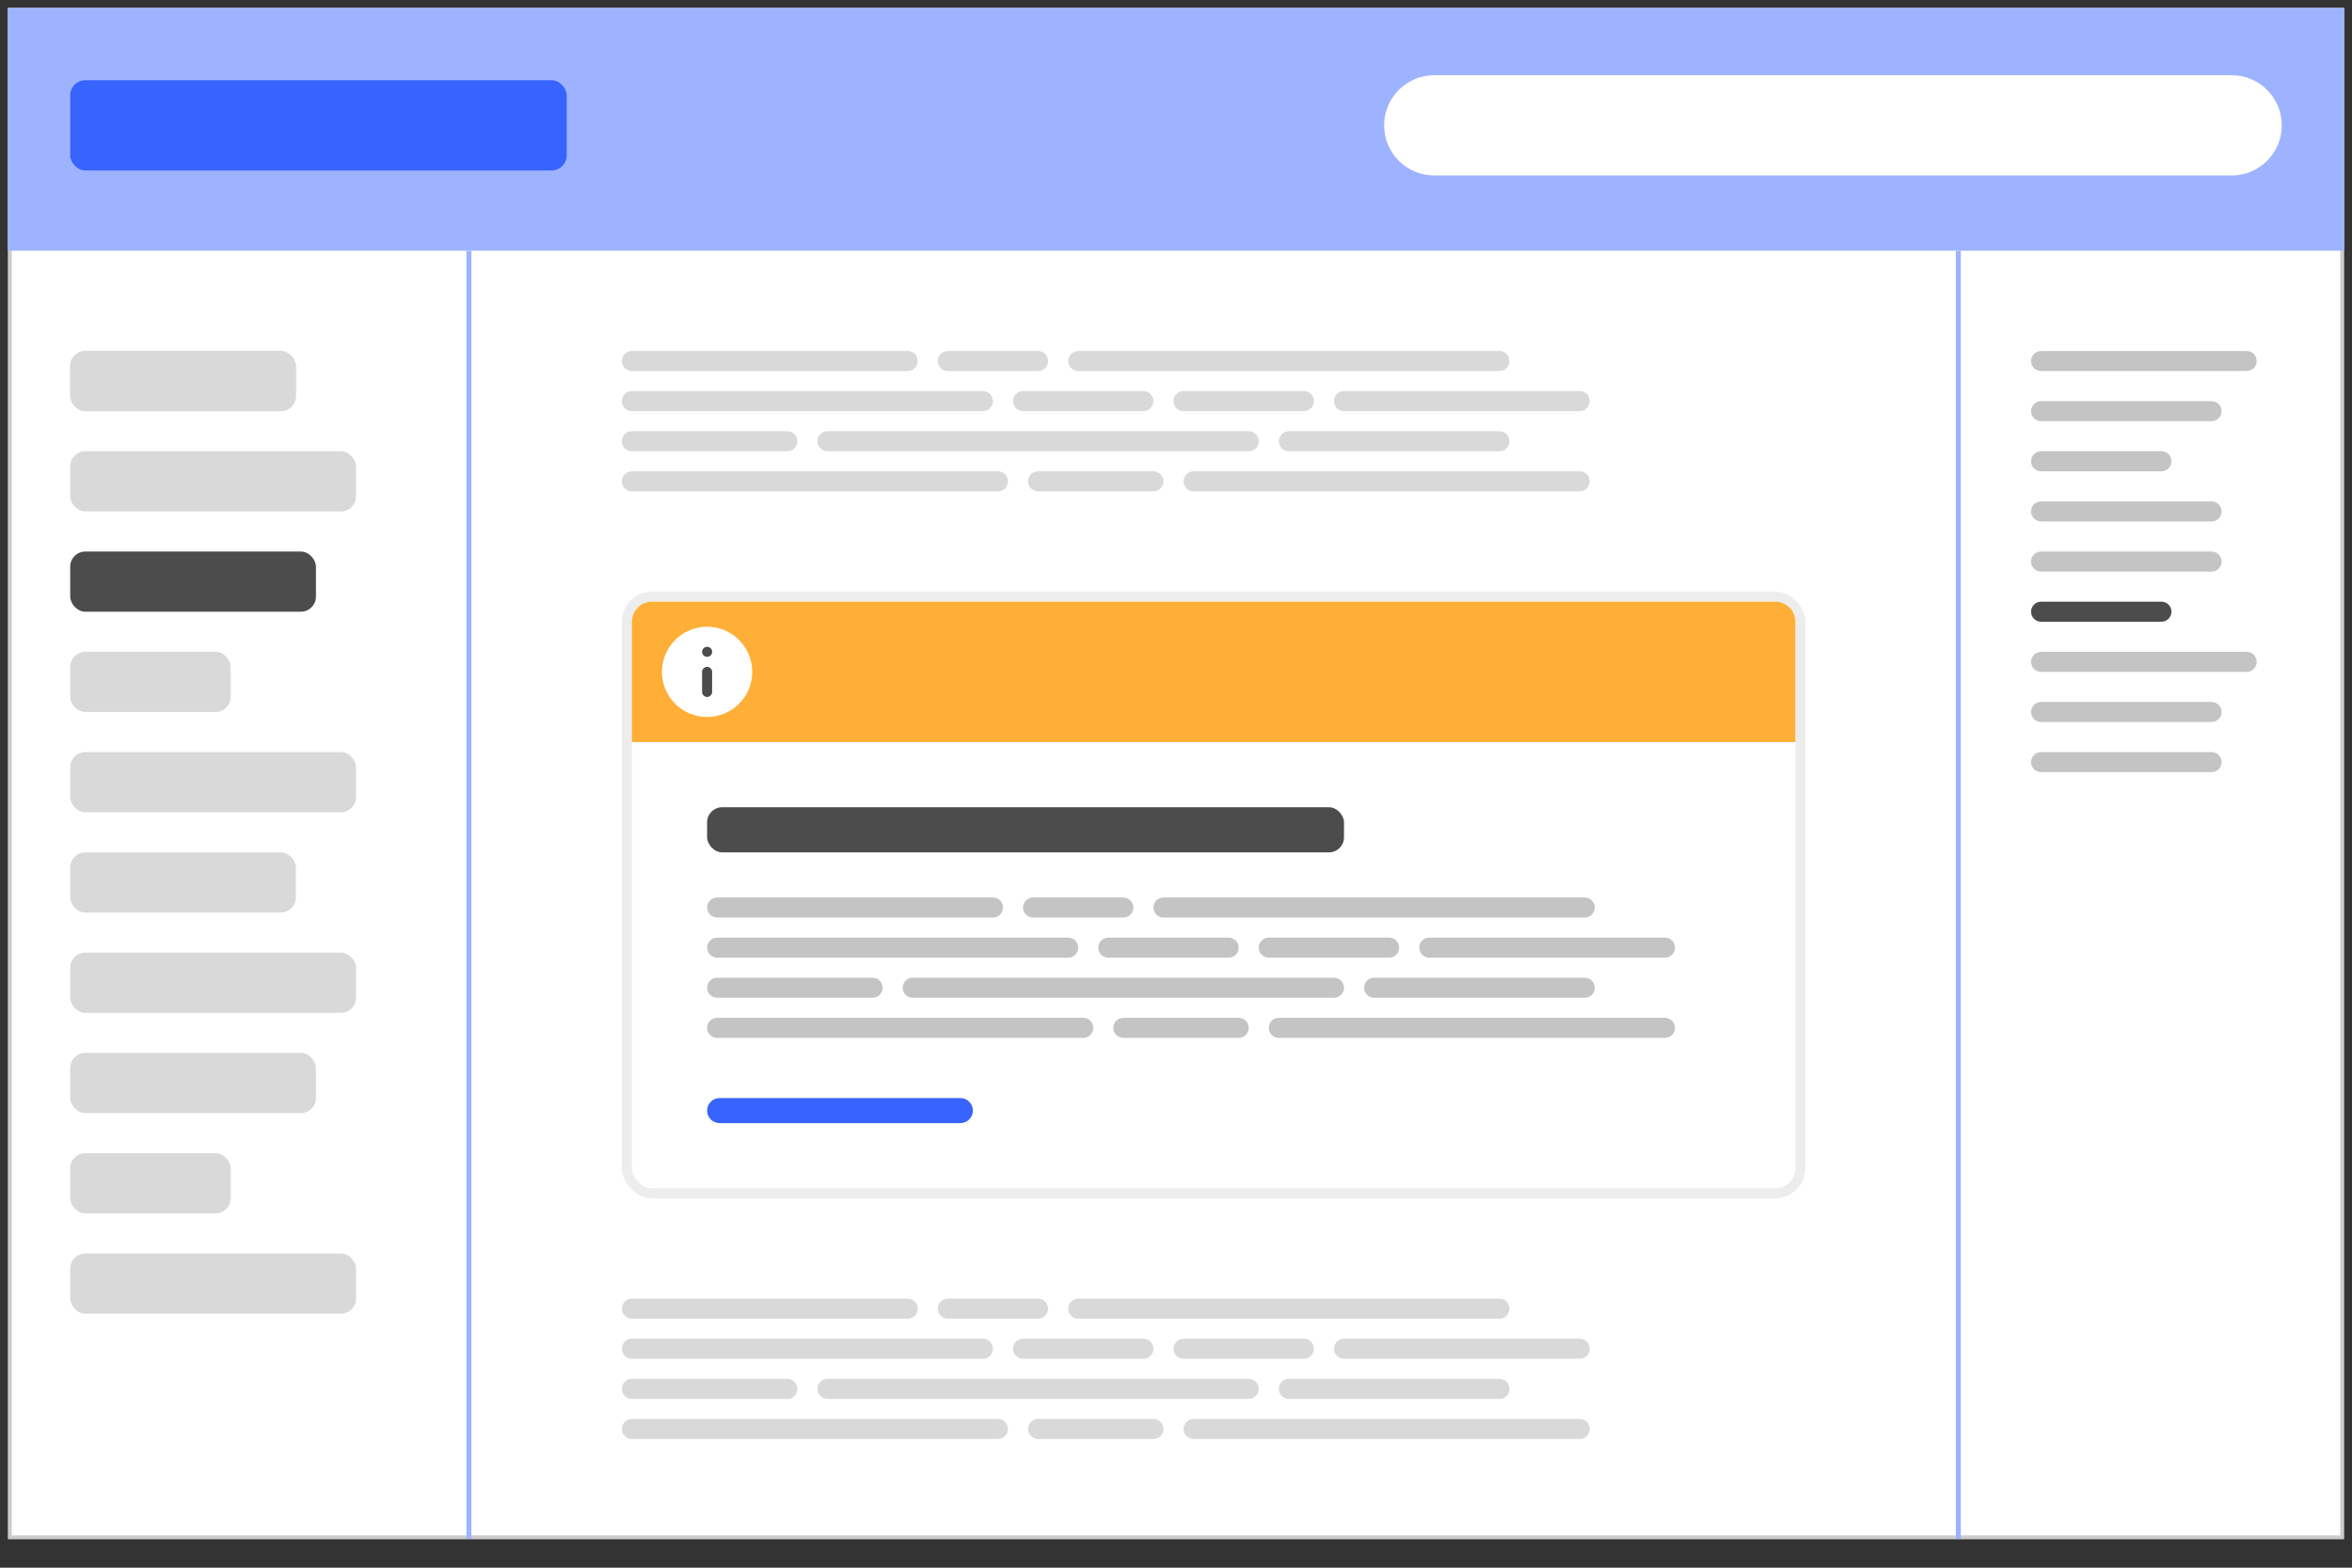 <?xml version="1.0" encoding="utf-8"?>
<svg xmlns="http://www.w3.org/2000/svg" id="a" viewBox="0 0 1200 800">
  <rect x="0" y="0" width="1200" height="800" fill="#333333" stroke="none"/>
  <defs>
    <style>.b,.c{fill:#fff;}.d{fill:#ffaf37;}.e{fill:#9eb3ff;}.f{fill:#ccc;}.g{fill:#c4c4c4;}.h{fill:#d9d9d9;}.i{fill:#3763ff;}.j{fill:#4c4c4c;}.k{stroke:#4c4c4c;stroke-linecap:round;stroke-linejoin:round;}.k,.l{fill:none;}.k,.c{stroke-width:5.117px;}.l{stroke:#9eb3ff;stroke-width:2.559px;}.c{stroke:#ededed;}</style>
  </defs>
  <g>
    <rect class="b" x="5.003" y="5.003" width="1189.994" height="779.498"/>
    <path class="f" d="M1193.997,6.003V783.501H6.003V6.003H1193.997m2-2H4.003V785.501H1195.997V4.003h0Z"/>
  </g>
  <rect class="e" x="4.003" y="4.003" width="1191.994" height="123.929"/>
  <line class="l" x1="239.232" y1="127.981" x2="239.232" y2="785.287"/>
  <line class="l" x1="999.147" y1="127.981" x2="999.147" y2="785.287"/>
  <path class="g" d="M1041.365,179.104h104.904c2.826,0,5.117,2.291,5.117,5.117h0c0,2.826-2.291,5.117-5.117,5.117h-104.904c-2.826,0-5.117-2.291-5.117-5.117h0c0-2.826,2.291-5.117,5.117-5.117Z"/>
  <path class="g" d="M1041.365,204.691h86.994c2.826,0,5.117,2.291,5.117,5.117h0c0,2.826-2.291,5.117-5.117,5.117h-86.994c-2.826,0-5.117-2.291-5.117-5.117h0c0-2.826,2.291-5.117,5.117-5.117Z"/>
  <path class="g" d="M1041.365,230.277h61.407c2.826,0,5.117,2.291,5.117,5.117h0c0,2.826-2.291,5.117-5.117,5.117h-61.407c-2.826,0-5.117-2.291-5.117-5.117h0c0-2.826,2.291-5.117,5.117-5.117Z"/>
  <path class="g" d="M1041.365,255.864h86.994c2.826,0,5.117,2.291,5.117,5.117h0c0,2.826-2.291,5.117-5.117,5.117h-86.994c-2.826,0-5.117-2.291-5.117-5.117h0c0-2.826,2.291-5.117,5.117-5.117Z"/>
  <path class="g" d="M1041.365,281.45h86.994c2.826,0,5.117,2.291,5.117,5.117h0c0,2.826-2.291,5.117-5.117,5.117h-86.994c-2.826,0-5.117-2.291-5.117-5.117h0c0-2.826,2.291-5.117,5.117-5.117Z"/>
  <path class="j" d="M1041.365,307.036h61.407c2.826,0,5.117,2.291,5.117,5.117h0c0,2.826-2.291,5.117-5.117,5.117h-61.407c-2.826,0-5.117-2.291-5.117-5.117h0c0-2.826,2.291-5.117,5.117-5.117Z"/>
  <path class="g" d="M1041.365,332.623h104.904c2.826,0,5.117,2.291,5.117,5.117h0c0,2.826-2.291,5.117-5.117,5.117h-104.904c-2.826,0-5.117-2.291-5.117-5.117h0c0-2.826,2.291-5.117,5.117-5.117Z"/>
  <path class="g" d="M1041.365,358.209h86.994c2.826,0,5.117,2.291,5.117,5.117h0c0,2.826-2.291,5.117-5.117,5.117h-86.994c-2.826,0-5.117-2.291-5.117-5.117h0c0-2.826,2.291-5.117,5.117-5.117Z"/>
  <path class="g" d="M1041.365,383.795h86.994c2.826,0,5.117,2.291,5.117,5.117h0c0,2.826-2.291,5.117-5.117,5.117h-86.994c-2.826,0-5.117-2.291-5.117-5.117h0c0-2.826,2.291-5.117,5.117-5.117Z"/>
  <rect class="i" x="35.821" y="40.938" width="253.305" height="46.055" rx="7.676" ry="7.676"/>
  <rect class="h" x="35.821" y="179.104" width="115.139" height="30.704" rx="7.676" ry="7.676"/>
  <rect class="h" x="35.821" y="179.104" width="115.139" height="30.704" rx="7.676" ry="7.676"/>
  <rect class="h" x="35.821" y="434.968" width="115.139" height="30.704" rx="7.676" ry="7.676"/>
  <rect class="h" x="35.821" y="230.277" width="145.842" height="30.704" rx="7.676" ry="7.676"/>
  <rect class="h" x="35.821" y="486.141" width="145.842" height="30.704" rx="7.676" ry="7.676"/>
  <rect class="j" x="35.821" y="281.45" width="125.373" height="30.704" rx="7.676" ry="7.676"/>
  <rect class="h" x="35.821" y="537.313" width="125.373" height="30.704" rx="7.676" ry="7.676"/>
  <rect class="h" x="35.821" y="332.623" width="81.876" height="30.704" rx="7.676" ry="7.676"/>
  <rect class="h" x="35.821" y="588.486" width="81.876" height="30.704" rx="7.676" ry="7.676"/>
  <rect class="h" x="35.821" y="383.795" width="145.842" height="30.704" rx="7.676" ry="7.676"/>
  <rect class="h" x="35.821" y="639.659" width="145.842" height="30.704" rx="7.676" ry="7.676"/>
  <path class="b" d="M731.77,38.38h406.823c14.131,0,25.586,11.455,25.586,25.586h0c0,14.131-11.455,25.586-25.586,25.586h-406.823c-14.131,0-25.586-11.455-25.586-25.586h0c0-14.131,11.455-25.586,25.586-25.586Z"/>
  <rect class="c" x="319.829" y="304.478" width="598.721" height="304.478" rx="12.793" ry="12.793"/>
  <path class="g" d="M365.885,457.996h140.725c2.826,0,5.117,2.291,5.117,5.117h0c0,2.826-2.291,5.117-5.117,5.117h-140.725c-2.826,0-5.117-2.291-5.117-5.117h0c0-2.826,2.291-5.117,5.117-5.117Z"/>
  <path class="g" d="M527.079,457.996h46.055c2.826,0,5.117,2.291,5.117,5.117h0c0,2.826-2.291,5.117-5.117,5.117h-46.055c-2.826,0-5.117-2.291-5.117-5.117h0c0-2.826,2.291-5.117,5.117-5.117Z"/>
  <path class="g" d="M593.603,457.996h214.925c2.826,0,5.117,2.291,5.117,5.117h0c0,2.826-2.291,5.117-5.117,5.117h-214.925c-2.826,0-5.117-2.291-5.117-5.117h0c0-2.826,2.291-5.117,5.117-5.117Z"/>
  <path class="g" d="M365.885,478.465h179.104c2.826,0,5.117,2.291,5.117,5.117h0c0,2.826-2.291,5.117-5.117,5.117h-179.104c-2.826,0-5.117-2.291-5.117-5.117h0c0-2.826,2.291-5.117,5.117-5.117Z"/>
  <path class="g" d="M565.458,478.465h61.407c2.826,0,5.117,2.291,5.117,5.117h0c0,2.826-2.291,5.117-5.117,5.117h-61.407c-2.826,0-5.117-2.291-5.117-5.117h0c0-2.826,2.291-5.117,5.117-5.117Z"/>
  <path class="g" d="M647.335,478.465h61.407c2.826,0,5.117,2.291,5.117,5.117h0c0,2.826-2.291,5.117-5.117,5.117h-61.407c-2.826,0-5.117-2.291-5.117-5.117h0c0-2.826,2.291-5.117,5.117-5.117Z"/>
  <path class="g" d="M729.211,478.465h120.256c2.826,0,5.117,2.291,5.117,5.117h0c0,2.826-2.291,5.117-5.117,5.117h-120.256c-2.826,0-5.117-2.291-5.117-5.117h0c0-2.826,2.291-5.117,5.117-5.117Z"/>
  <path class="g" d="M465.672,498.934h214.925c2.826,0,5.117,2.291,5.117,5.117h0c0,2.826-2.291,5.117-5.117,5.117h-214.925c-2.826,0-5.117-2.291-5.117-5.117h0c0-2.826,2.291-5.117,5.117-5.117Z"/>
  <path class="g" d="M365.885,498.934h79.318c2.826,0,5.117,2.291,5.117,5.117h0c0,2.826-2.291,5.117-5.117,5.117h-79.318c-2.826,0-5.117-2.291-5.117-5.117h0c0-2.826,2.291-5.117,5.117-5.117Z"/>
  <path class="g" d="M701.066,498.934h107.463c2.826,0,5.117,2.291,5.117,5.117h0c0,2.826-2.291,5.117-5.117,5.117h-107.463c-2.826,0-5.117-2.291-5.117-5.117h0c0-2.826,2.291-5.117,5.117-5.117Z"/>
  <path class="g" d="M365.885,519.403h186.78c2.826,0,5.117,2.291,5.117,5.117h0c0,2.826-2.291,5.117-5.117,5.117h-186.78c-2.826,0-5.117-2.291-5.117-5.117h0c0-2.826,2.291-5.117,5.117-5.117Z"/>
  <path class="g" d="M573.134,519.403h58.849c2.826,0,5.117,2.291,5.117,5.117h0c0,2.826-2.291,5.117-5.117,5.117h-58.849c-2.826,0-5.117-2.291-5.117-5.117h0c0-2.826,2.291-5.117,5.117-5.117Z"/>
  <path class="g" d="M652.452,519.403h197.015c2.826,0,5.117,2.291,5.117,5.117h0c0,2.826-2.291,5.117-5.117,5.117h-197.015c-2.826,0-5.117-2.291-5.117-5.117h0c0-2.826,2.291-5.117,5.117-5.117Z"/>
  <path class="d" d="M322.388,317.271c0-5.652,4.583-10.235,10.235-10.235H905.757c5.652,0,10.235,4.583,10.235,10.235v61.407H322.388v-61.407Z"/>
  <rect class="j" x="360.768" y="411.94" width="324.947" height="23.028" rx="7.676" ry="7.676"/>
  <path class="i" d="M367.164,560.341h122.814c3.533,0,6.397,2.864,6.397,6.397h0c0,3.533-2.864,6.397-6.397,6.397h-122.814c-3.533,0-6.397-2.864-6.397-6.397h0c0-3.533,2.864-6.397,6.397-6.397Z"/>
  <circle class="b" cx="360.768" cy="342.857" r="23.028"/>
  <path class="k" d="M360.768,353.092v-10.235"/>
  <path class="k" d="M360.768,332.623h.026"/>
  <path class="h" d="M322.388,179.104h140.725c2.826,0,5.117,2.291,5.117,5.117h0c0,2.826-2.291,5.117-5.117,5.117h-140.725c-2.826,0-5.117-2.291-5.117-5.117h0c0-2.826,2.291-5.117,5.117-5.117Z"/>
  <path class="h" d="M483.582,179.104h46.055c2.826,0,5.117,2.291,5.117,5.117h0c0,2.826-2.291,5.117-5.117,5.117h-46.055c-2.826,0-5.117-2.291-5.117-5.117h0c0-2.826,2.291-5.117,5.117-5.117Z"/>
  <path class="h" d="M550.107,179.104h214.925c2.826,0,5.117,2.291,5.117,5.117h0c0,2.826-2.291,5.117-5.117,5.117h-214.925c-2.826,0-5.117-2.291-5.117-5.117h0c0-2.826,2.291-5.117,5.117-5.117Z"/>
  <path class="h" d="M322.388,199.574h179.104c2.826,0,5.117,2.291,5.117,5.117h0c0,2.826-2.291,5.117-5.117,5.117h-179.104c-2.826,0-5.117-2.291-5.117-5.117h0c0-2.826,2.291-5.117,5.117-5.117Z"/>
  <path class="h" d="M521.962,199.574h61.407c2.826,0,5.117,2.291,5.117,5.117h0c0,2.826-2.291,5.117-5.117,5.117h-61.407c-2.826,0-5.117-2.291-5.117-5.117h0c0-2.826,2.291-5.117,5.117-5.117Z"/>
  <path class="h" d="M603.838,199.574h61.407c2.826,0,5.117,2.291,5.117,5.117h0c0,2.826-2.291,5.117-5.117,5.117h-61.407c-2.826,0-5.117-2.291-5.117-5.117h0c0-2.826,2.291-5.117,5.117-5.117Z"/>
  <path class="h" d="M685.714,199.574h120.256c2.826,0,5.117,2.291,5.117,5.117h0c0,2.826-2.291,5.117-5.117,5.117h-120.256c-2.826,0-5.117-2.291-5.117-5.117h0c0-2.826,2.291-5.117,5.117-5.117Z"/>
  <path class="h" d="M422.175,220.043h214.925c2.826,0,5.117,2.291,5.117,5.117h0c0,2.826-2.291,5.117-5.117,5.117h-214.925c-2.826,0-5.117-2.291-5.117-5.117h0c0-2.826,2.291-5.117,5.117-5.117Z"/>
  <path class="h" d="M322.388,220.043h79.318c2.826,0,5.117,2.291,5.117,5.117h0c0,2.826-2.291,5.117-5.117,5.117h-79.318c-2.826,0-5.117-2.291-5.117-5.117h0c0-2.826,2.291-5.117,5.117-5.117Z"/>
  <path class="h" d="M657.569,220.043h107.463c2.826,0,5.117,2.291,5.117,5.117h0c0,2.826-2.291,5.117-5.117,5.117h-107.463c-2.826,0-5.117-2.291-5.117-5.117h0c0-2.826,2.291-5.117,5.117-5.117Z"/>
  <path class="h" d="M322.388,240.512h186.78c2.826,0,5.117,2.291,5.117,5.117h0c0,2.826-2.291,5.117-5.117,5.117h-186.78c-2.826,0-5.117-2.291-5.117-5.117h0c0-2.826,2.291-5.117,5.117-5.117Z"/>
  <path class="h" d="M529.638,240.512h58.849c2.826,0,5.117,2.291,5.117,5.117h0c0,2.826-2.291,5.117-5.117,5.117h-58.849c-2.826,0-5.117-2.291-5.117-5.117h0c0-2.826,2.291-5.117,5.117-5.117Z"/>
  <path class="h" d="M608.955,240.512h197.015c2.826,0,5.117,2.291,5.117,5.117h0c0,2.826-2.291,5.117-5.117,5.117h-197.015c-2.826,0-5.117-2.291-5.117-5.117h0c0-2.826,2.291-5.117,5.117-5.117Z"/>
  <path class="h" d="M322.388,662.687h140.725c2.826,0,5.117,2.291,5.117,5.117h0c0,2.826-2.291,5.117-5.117,5.117h-140.725c-2.826,0-5.117-2.291-5.117-5.117h0c0-2.826,2.291-5.117,5.117-5.117Z"/>
  <path class="h" d="M483.582,662.687h46.055c2.826,0,5.117,2.291,5.117,5.117h0c0,2.826-2.291,5.117-5.117,5.117h-46.055c-2.826,0-5.117-2.291-5.117-5.117h0c0-2.826,2.291-5.117,5.117-5.117Z"/>
  <path class="h" d="M550.107,662.687h214.925c2.826,0,5.117,2.291,5.117,5.117h0c0,2.826-2.291,5.117-5.117,5.117h-214.925c-2.826,0-5.117-2.291-5.117-5.117h0c0-2.826,2.291-5.117,5.117-5.117Z"/>
  <path class="h" d="M322.388,683.156h179.104c2.826,0,5.117,2.291,5.117,5.117h0c0,2.826-2.291,5.117-5.117,5.117h-179.104c-2.826,0-5.117-2.291-5.117-5.117h0c0-2.826,2.291-5.117,5.117-5.117Z"/>
  <path class="h" d="M521.962,683.156h61.407c2.826,0,5.117,2.291,5.117,5.117h0c0,2.826-2.291,5.117-5.117,5.117h-61.407c-2.826,0-5.117-2.291-5.117-5.117h0c0-2.826,2.291-5.117,5.117-5.117Z"/>
  <path class="h" d="M603.838,683.156h61.407c2.826,0,5.117,2.291,5.117,5.117h0c0,2.826-2.291,5.117-5.117,5.117h-61.407c-2.826,0-5.117-2.291-5.117-5.117h0c0-2.826,2.291-5.117,5.117-5.117Z"/>
  <path class="h" d="M685.714,683.156h120.256c2.826,0,5.117,2.291,5.117,5.117h0c0,2.826-2.291,5.117-5.117,5.117h-120.256c-2.826,0-5.117-2.291-5.117-5.117h0c0-2.826,2.291-5.117,5.117-5.117Z"/>
  <path class="h" d="M422.175,703.625h214.925c2.826,0,5.117,2.291,5.117,5.117h0c0,2.826-2.291,5.117-5.117,5.117h-214.925c-2.826,0-5.117-2.291-5.117-5.117h0c0-2.826,2.291-5.117,5.117-5.117Z"/>
  <path class="h" d="M322.388,703.625h79.318c2.826,0,5.117,2.291,5.117,5.117h0c0,2.826-2.291,5.117-5.117,5.117h-79.318c-2.826,0-5.117-2.291-5.117-5.117h0c0-2.826,2.291-5.117,5.117-5.117Z"/>
  <path class="h" d="M657.569,703.625h107.463c2.826,0,5.117,2.291,5.117,5.117h0c0,2.826-2.291,5.117-5.117,5.117h-107.463c-2.826,0-5.117-2.291-5.117-5.117h0c0-2.826,2.291-5.117,5.117-5.117Z"/>
  <path class="h" d="M322.388,724.094h186.78c2.826,0,5.117,2.291,5.117,5.117h0c0,2.826-2.291,5.117-5.117,5.117h-186.78c-2.826,0-5.117-2.291-5.117-5.117h0c0-2.826,2.291-5.117,5.117-5.117Z"/>
  <path class="h" d="M529.638,724.094h58.849c2.826,0,5.117,2.291,5.117,5.117h0c0,2.826-2.291,5.117-5.117,5.117h-58.849c-2.826,0-5.117-2.291-5.117-5.117h0c0-2.826,2.291-5.117,5.117-5.117Z"/>
  <path class="h" d="M608.955,724.094h197.015c2.826,0,5.117,2.291,5.117,5.117h0c0,2.826-2.291,5.117-5.117,5.117h-197.015c-2.826,0-5.117-2.291-5.117-5.117h0c0-2.826,2.291-5.117,5.117-5.117Z"/>
</svg>